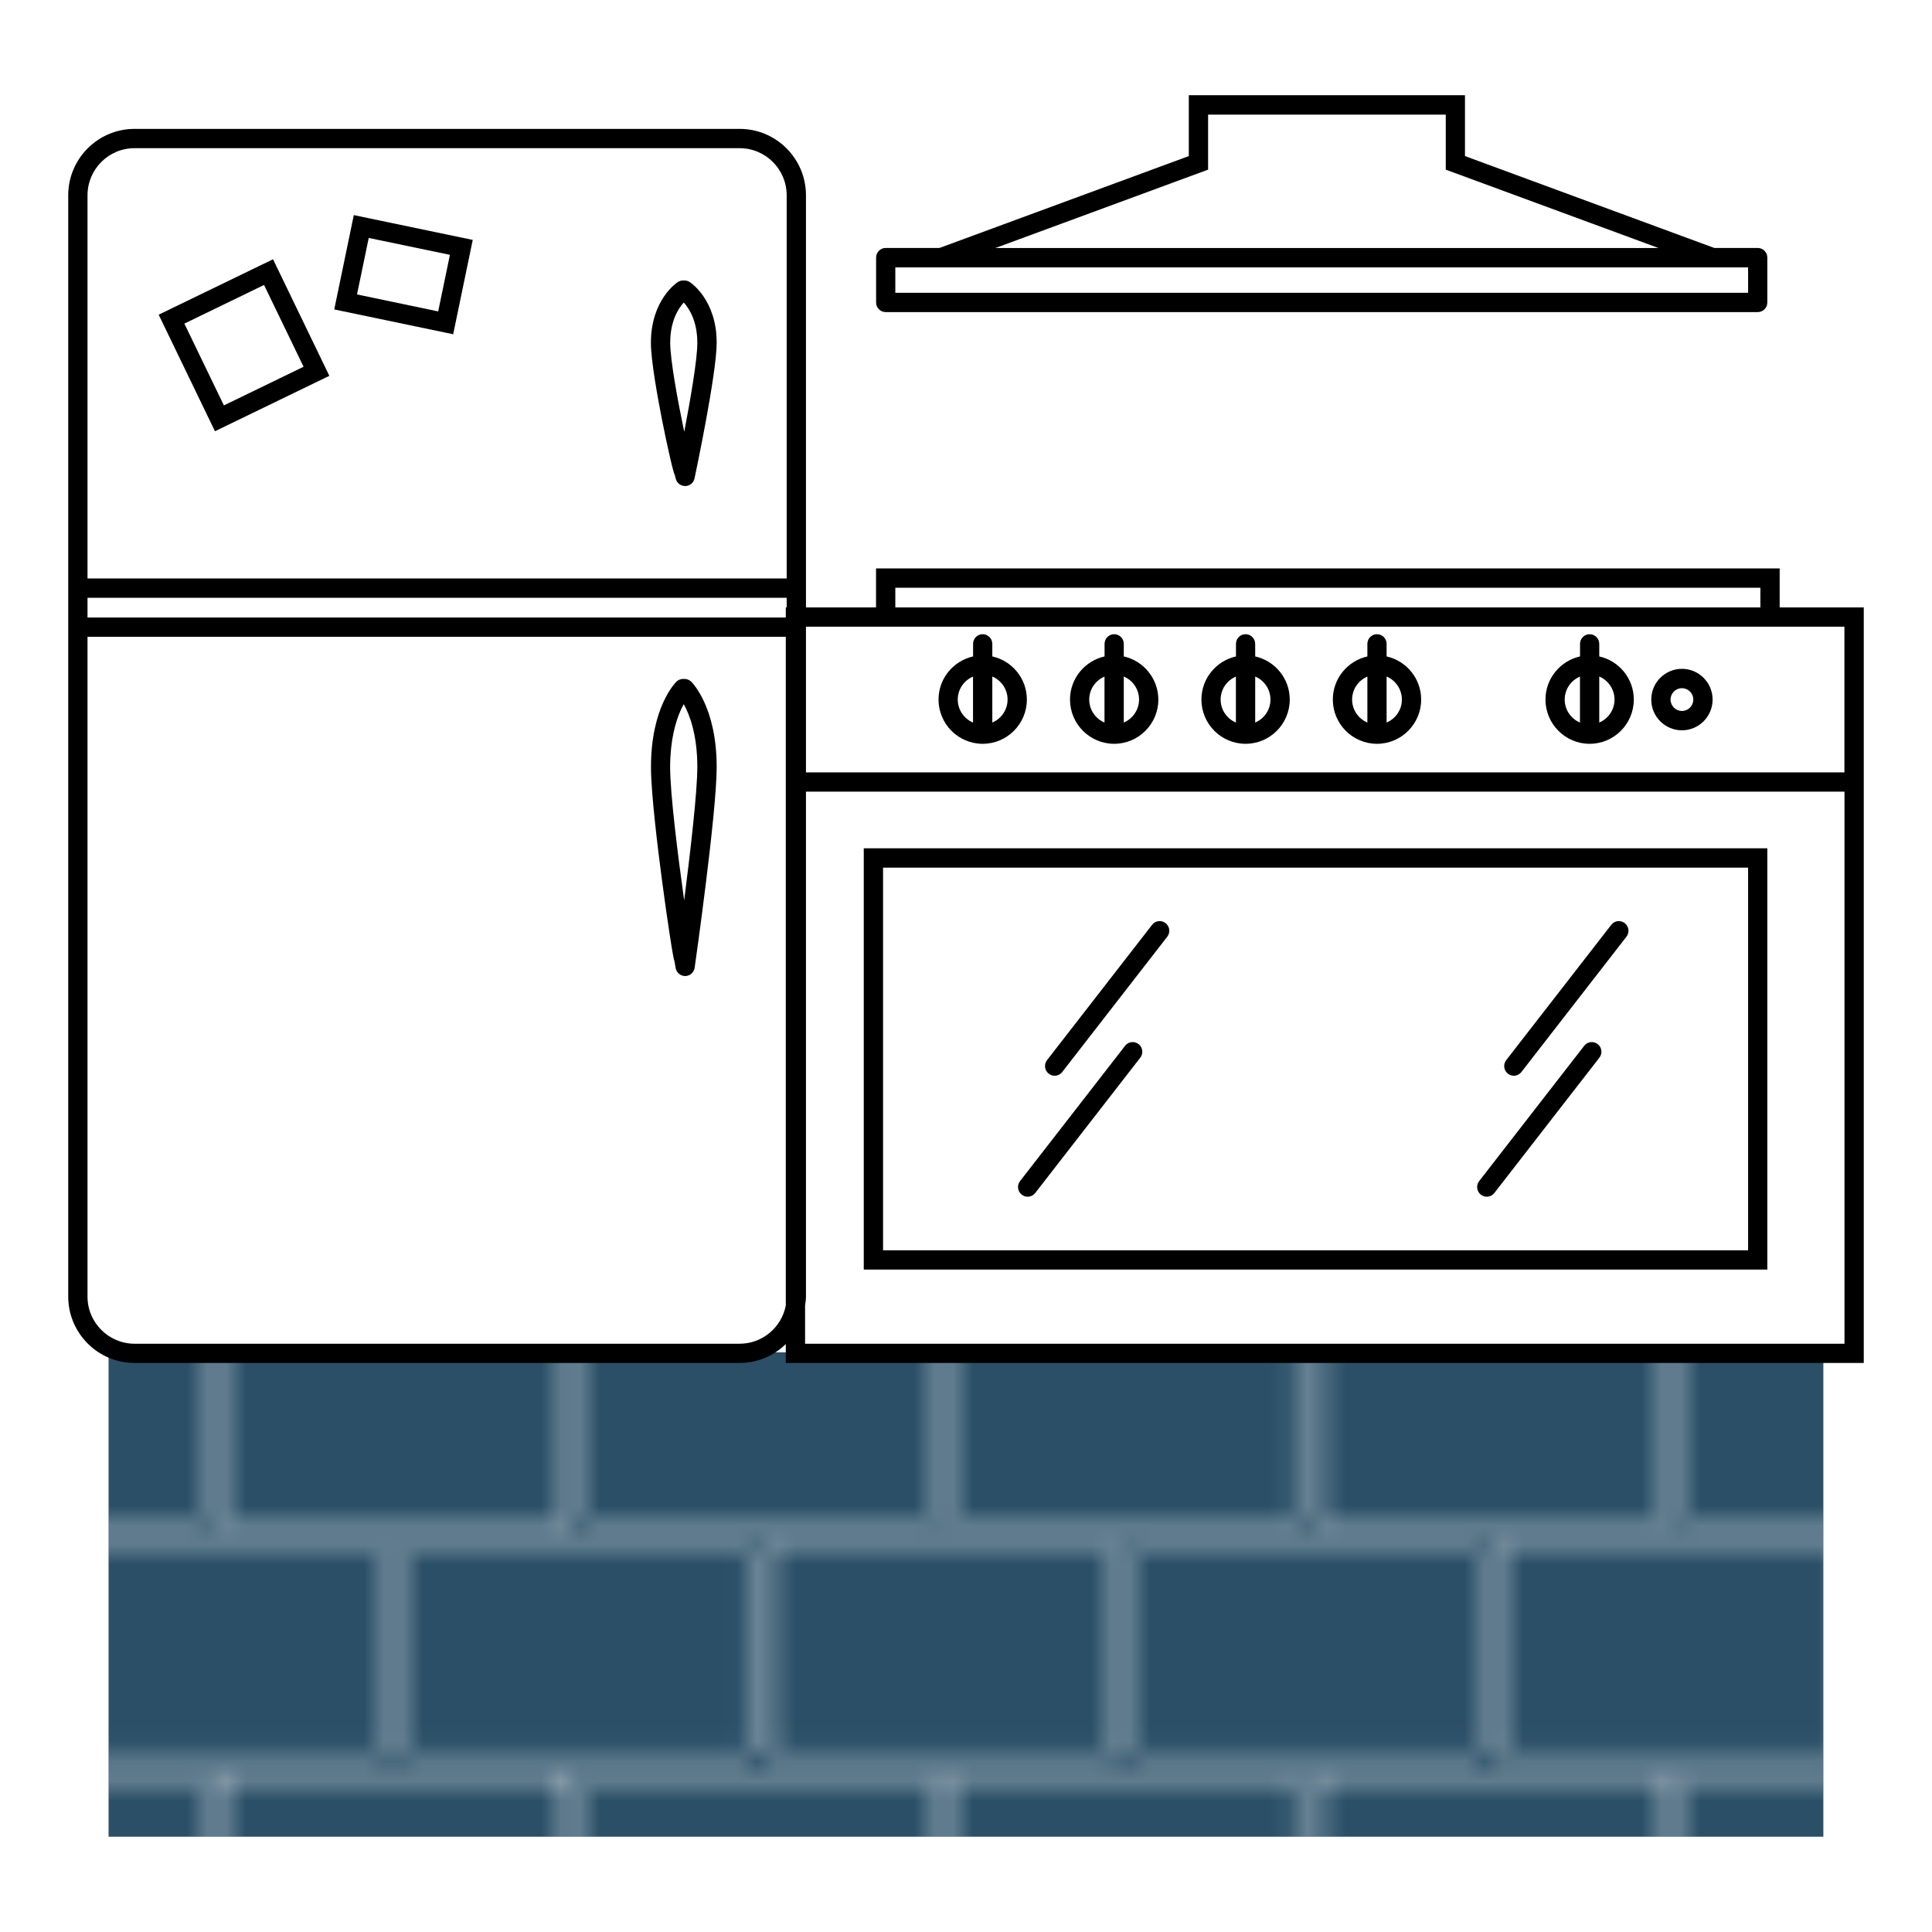 <svg version="1.1" id="Calque_1" xmlns="http://www.w3.org/2000/svg" xmlns:xlink="http://www.w3.org/1999/xlink" x="0px" y="0px"
	 viewBox="0 0 283.46 283.46" style="enable-background:new 0 0 283.46 283.46;" xml:space="preserve">
<style type="text/css">
	.st0{fill:none;}
	.st1{fill:none;stroke:#FFFFFF;stroke-width:0.25;stroke-miterlimit:10;}
	.st2{fill:#2A4F67;}
	.st3{fill:url(#SVGID_1_);}
</style>
<pattern  width="296.41" height="185.61" patternUnits="userSpaceOnUse" id="carro_noir" viewBox="17.8 -185.77 296.41 185.61" style="overflow:visible;">
	<g>
		<rect x="17.8" y="-185.77" class="st0" width="296.41" height="185.61"/>
		<g>
			<g>
				<rect x="9.87" y="-196.35" class="st1" width="7.89" height="10.59"/>
			</g>
		</g>
		<g>
			<g>
				<rect x="18.03" y="-196.39" class="st1" width="8.16" height="10.59"/>
				<rect x="45.75" y="-196.39" class="st1" width="17.65" height="10.59"/>
				<rect x="64.34" y="-196.39" class="st1" width="17.65" height="10.59"/>
				<rect x="27.16" y="-196.39" class="st1" width="17.65" height="10.59"/>
				<rect x="82.93" y="-196.39" class="st1" width="17.64" height="10.59"/>
				<rect x="120.1" y="-196.39" class="st1" width="17.65" height="10.59"/>
				<rect x="138.69" y="-196.39" class="st1" width="17.65" height="10.59"/>
				<rect x="101.51" y="-196.39" class="st1" width="17.65" height="10.59"/>
				<rect x="194.45" y="-196.35" class="st1" width="17.65" height="10.59"/>
				<rect x="213.04" y="-196.35" class="st1" width="17.65" height="10.59"/>
				<rect x="175.87" y="-196.35" class="st1" width="17.65" height="10.59"/>
				<rect x="231.64" y="-196.35" class="st1" width="17.64" height="10.59"/>
				<rect x="268.81" y="-196.35" class="st1" width="17.65" height="10.59"/>
				<rect x="287.39" y="-196.35" class="st1" width="17.65" height="10.59"/>
				<rect x="250.22" y="-196.35" class="st1" width="17.65" height="10.59"/>
				<rect x="306.27" y="-196.35" class="st1" width="7.89" height="10.59"/>
				<rect x="157.28" y="-196.33" class="st1" width="17.65" height="10.59"/>
			</g>
		</g>
		<g>
			<g>
				<rect x="0.12" y="-162.15" class="st1" width="17.65" height="10.59"/>
			</g>
			<g>
				<rect x="0.12" y="-185.45" class="st1" width="17.65" height="10.59"/>
			</g>
			<g>
				<rect x="9.87" y="-173.81" class="st1" width="7.89" height="10.59"/>
			</g>
			<g>
				<rect x="0.12" y="-138.86" class="st1" width="17.65" height="10.59"/>
			</g>
			<g>
				<rect x="9.87" y="-150.51" class="st1" width="7.89" height="10.59"/>
			</g>
			<g>
				<rect x="0.12" y="-115.56" class="st1" width="17.65" height="10.59"/>
			</g>
			<g>
				<rect x="9.87" y="-127.22" class="st1" width="7.89" height="10.59"/>
			</g>
			<g>
				<rect x="0.12" y="-92.26" class="st1" width="17.65" height="10.59"/>
			</g>
			<g>
				<rect x="9.87" y="-103.92" class="st1" width="7.89" height="10.59"/>
			</g>
			<g>
				<rect x="0.12" y="-68.97" class="st1" width="17.65" height="10.59"/>
			</g>
			<g>
				<rect x="9.87" y="-80.62" class="st1" width="7.89" height="10.59"/>
			</g>
			<g>
				<rect x="0.12" y="-45.67" class="st1" width="17.65" height="10.59"/>
			</g>
			<g>
				<rect x="9.87" y="-57.33" class="st1" width="7.89" height="10.59"/>
			</g>
			<g>
				<rect x="0.12" y="-22.37" class="st1" width="17.65" height="10.59"/>
			</g>
			<g>
				<rect x="9.87" y="-34.03" class="st1" width="7.89" height="10.59"/>
			</g>
			<g>
				<rect x="9.87" y="-10.73" class="st1" width="7.89" height="10.59"/>
			</g>
		</g>
		<g>
			<g>
				<rect x="18.03" y="-162.19" class="st1" width="17.65" height="10.59"/>
				<rect x="55.16" y="-162.19" class="st1" width="17.65" height="10.59"/>
				<rect x="73.73" y="-162.19" class="st1" width="17.65" height="10.59"/>
				<rect x="36.59" y="-162.19" class="st1" width="17.65" height="10.59"/>
				<rect x="92.29" y="-162.19" class="st1" width="17.65" height="10.59"/>
				<rect x="129.43" y="-162.19" class="st1" width="17.65" height="10.59"/>
				<rect x="147.99" y="-162.19" class="st1" width="17.65" height="10.59"/>
				<rect x="110.86" y="-162.19" class="st1" width="17.65" height="10.59"/>
				<rect x="166.56" y="-162.15" class="st1" width="17.65" height="10.59"/>
				<rect x="203.7" y="-162.15" class="st1" width="17.65" height="10.59"/>
				<rect x="222.26" y="-162.15" class="st1" width="17.65" height="10.59"/>
				<rect x="185.13" y="-162.15" class="st1" width="17.65" height="10.59"/>
				<rect x="240.83" y="-162.15" class="st1" width="17.65" height="10.59"/>
				<rect x="277.96" y="-162.15" class="st1" width="17.65" height="10.59"/>
				<rect x="296.53" y="-162.15" class="st1" width="17.65" height="10.59"/>
				<rect x="259.4" y="-162.15" class="st1" width="17.65" height="10.59"/>
			</g>
			<g>
				<rect x="18.03" y="-185.49" class="st1" width="17.65" height="10.59"/>
				<rect x="55.16" y="-185.49" class="st1" width="17.65" height="10.59"/>
				<rect x="73.73" y="-185.49" class="st1" width="17.65" height="10.59"/>
				<rect x="36.59" y="-185.49" class="st1" width="17.65" height="10.59"/>
				<rect x="92.29" y="-185.49" class="st1" width="17.65" height="10.59"/>
				<rect x="129.43" y="-185.49" class="st1" width="17.65" height="10.59"/>
				<rect x="147.99" y="-185.49" class="st1" width="17.65" height="10.59"/>
				<rect x="110.86" y="-185.49" class="st1" width="17.65" height="10.59"/>
				<rect x="166.56" y="-185.45" class="st1" width="17.65" height="10.59"/>
				<rect x="203.7" y="-185.45" class="st1" width="17.65" height="10.59"/>
				<rect x="222.26" y="-185.45" class="st1" width="17.65" height="10.59"/>
				<rect x="185.13" y="-185.45" class="st1" width="17.65" height="10.59"/>
				<rect x="240.83" y="-185.45" class="st1" width="17.65" height="10.59"/>
				<rect x="277.96" y="-185.45" class="st1" width="17.65" height="10.59"/>
				<rect x="296.53" y="-185.45" class="st1" width="17.65" height="10.59"/>
				<rect x="259.4" y="-185.45" class="st1" width="17.65" height="10.59"/>
			</g>
			<g>
				<rect x="18.03" y="-173.85" class="st1" width="8.16" height="10.59"/>
				<rect x="45.75" y="-173.85" class="st1" width="17.65" height="10.59"/>
				<rect x="64.34" y="-173.85" class="st1" width="17.65" height="10.59"/>
				<rect x="27.16" y="-173.85" class="st1" width="17.65" height="10.59"/>
				<rect x="82.93" y="-173.85" class="st1" width="17.64" height="10.59"/>
				<rect x="120.1" y="-173.85" class="st1" width="17.65" height="10.59"/>
				<rect x="138.69" y="-173.85" class="st1" width="17.65" height="10.59"/>
				<rect x="101.51" y="-173.85" class="st1" width="17.65" height="10.59"/>
				<rect x="194.45" y="-173.81" class="st1" width="17.65" height="10.59"/>
				<rect x="213.04" y="-173.81" class="st1" width="17.65" height="10.59"/>
				<rect x="175.87" y="-173.81" class="st1" width="17.65" height="10.59"/>
				<rect x="231.64" y="-173.81" class="st1" width="17.64" height="10.59"/>
				<rect x="268.81" y="-173.81" class="st1" width="17.65" height="10.59"/>
				<rect x="287.39" y="-173.81" class="st1" width="17.65" height="10.59"/>
				<rect x="250.22" y="-173.81" class="st1" width="17.65" height="10.59"/>
				<rect x="306.27" y="-173.81" class="st1" width="7.89" height="10.59"/>
				<rect x="157.28" y="-173.79" class="st1" width="17.65" height="10.59"/>
			</g>
			<g>
				<rect x="18.03" y="-138.9" class="st1" width="17.65" height="10.59"/>
				<rect x="55.16" y="-138.9" class="st1" width="17.65" height="10.59"/>
				<rect x="73.73" y="-138.9" class="st1" width="17.65" height="10.59"/>
				<rect x="36.59" y="-138.9" class="st1" width="17.65" height="10.59"/>
				<rect x="92.29" y="-138.9" class="st1" width="17.65" height="10.59"/>
				<rect x="129.43" y="-138.9" class="st1" width="17.65" height="10.59"/>
				<rect x="147.99" y="-138.9" class="st1" width="17.65" height="10.59"/>
				<rect x="110.86" y="-138.9" class="st1" width="17.65" height="10.59"/>
				<rect x="166.56" y="-138.86" class="st1" width="17.65" height="10.59"/>
				<rect x="203.7" y="-138.86" class="st1" width="17.65" height="10.59"/>
				<rect x="222.26" y="-138.86" class="st1" width="17.65" height="10.59"/>
				<rect x="185.13" y="-138.86" class="st1" width="17.65" height="10.59"/>
				<rect x="240.83" y="-138.86" class="st1" width="17.65" height="10.59"/>
				<rect x="277.96" y="-138.86" class="st1" width="17.65" height="10.59"/>
				<rect x="296.53" y="-138.86" class="st1" width="17.65" height="10.59"/>
				<rect x="259.4" y="-138.86" class="st1" width="17.65" height="10.59"/>
			</g>
			<g>
				<rect x="18.03" y="-150.55" class="st1" width="8.16" height="10.59"/>
				<rect x="45.75" y="-150.55" class="st1" width="17.65" height="10.59"/>
				<rect x="64.34" y="-150.55" class="st1" width="17.65" height="10.59"/>
				<rect x="27.16" y="-150.55" class="st1" width="17.65" height="10.59"/>
				<rect x="82.93" y="-150.55" class="st1" width="17.64" height="10.59"/>
				<rect x="120.1" y="-150.55" class="st1" width="17.65" height="10.59"/>
				<rect x="138.69" y="-150.55" class="st1" width="17.65" height="10.59"/>
				<rect x="101.51" y="-150.55" class="st1" width="17.65" height="10.59"/>
				<rect x="194.45" y="-150.51" class="st1" width="17.65" height="10.59"/>
				<rect x="213.04" y="-150.51" class="st1" width="17.65" height="10.59"/>
				<rect x="175.87" y="-150.51" class="st1" width="17.65" height="10.59"/>
				<rect x="231.64" y="-150.51" class="st1" width="17.64" height="10.59"/>
				<rect x="268.81" y="-150.51" class="st1" width="17.65" height="10.59"/>
				<rect x="287.39" y="-150.51" class="st1" width="17.65" height="10.59"/>
				<rect x="250.22" y="-150.51" class="st1" width="17.65" height="10.59"/>
				<rect x="306.27" y="-150.51" class="st1" width="7.89" height="10.59"/>
				<rect x="157.28" y="-150.5" class="st1" width="17.65" height="10.59"/>
			</g>
			<g>
				<rect x="18.03" y="-115.6" class="st1" width="17.65" height="10.59"/>
				<rect x="55.16" y="-115.6" class="st1" width="17.65" height="10.59"/>
				<rect x="73.73" y="-115.6" class="st1" width="17.65" height="10.59"/>
				<rect x="36.59" y="-115.6" class="st1" width="17.65" height="10.59"/>
				<rect x="92.29" y="-115.6" class="st1" width="17.65" height="10.59"/>
				<rect x="129.43" y="-115.6" class="st1" width="17.65" height="10.59"/>
				<rect x="147.99" y="-115.6" class="st1" width="17.65" height="10.59"/>
				<rect x="110.86" y="-115.6" class="st1" width="17.65" height="10.59"/>
				<rect x="166.56" y="-115.56" class="st1" width="17.65" height="10.59"/>
				<rect x="203.7" y="-115.56" class="st1" width="17.65" height="10.59"/>
				<rect x="222.26" y="-115.56" class="st1" width="17.65" height="10.59"/>
				<rect x="185.13" y="-115.56" class="st1" width="17.65" height="10.59"/>
				<rect x="240.83" y="-115.56" class="st1" width="17.65" height="10.59"/>
				<rect x="277.96" y="-115.56" class="st1" width="17.65" height="10.59"/>
				<rect x="296.53" y="-115.56" class="st1" width="17.65" height="10.59"/>
				<rect x="259.4" y="-115.56" class="st1" width="17.65" height="10.59"/>
			</g>
			<g>
				<rect x="18.03" y="-127.26" class="st1" width="8.16" height="10.59"/>
				<rect x="45.75" y="-127.26" class="st1" width="17.65" height="10.59"/>
				<rect x="64.34" y="-127.26" class="st1" width="17.65" height="10.59"/>
				<rect x="27.16" y="-127.26" class="st1" width="17.65" height="10.59"/>
				<rect x="82.93" y="-127.26" class="st1" width="17.64" height="10.59"/>
				<rect x="120.1" y="-127.26" class="st1" width="17.65" height="10.59"/>
				<rect x="138.69" y="-127.26" class="st1" width="17.65" height="10.59"/>
				<rect x="101.51" y="-127.26" class="st1" width="17.65" height="10.59"/>
				<rect x="194.45" y="-127.22" class="st1" width="17.65" height="10.59"/>
				<rect x="213.04" y="-127.22" class="st1" width="17.65" height="10.59"/>
				<rect x="175.87" y="-127.22" class="st1" width="17.65" height="10.59"/>
				<rect x="231.64" y="-127.22" class="st1" width="17.64" height="10.59"/>
				<rect x="268.81" y="-127.22" class="st1" width="17.65" height="10.59"/>
				<rect x="287.39" y="-127.22" class="st1" width="17.65" height="10.59"/>
				<rect x="250.22" y="-127.22" class="st1" width="17.65" height="10.59"/>
				<rect x="306.27" y="-127.22" class="st1" width="7.89" height="10.59"/>
				<rect x="157.28" y="-127.2" class="st1" width="17.65" height="10.59"/>
			</g>
			<g>
				<rect x="18.03" y="-92.3" class="st1" width="17.65" height="10.59"/>
				<rect x="55.16" y="-92.3" class="st1" width="17.65" height="10.59"/>
				<rect x="73.73" y="-92.3" class="st1" width="17.65" height="10.59"/>
				<rect x="36.59" y="-92.3" class="st1" width="17.65" height="10.59"/>
				<rect x="92.29" y="-92.3" class="st1" width="17.65" height="10.59"/>
				<rect x="129.43" y="-92.3" class="st1" width="17.65" height="10.59"/>
				<rect x="147.99" y="-92.3" class="st1" width="17.65" height="10.59"/>
				<rect x="110.86" y="-92.3" class="st1" width="17.65" height="10.59"/>
				<rect x="166.56" y="-92.26" class="st1" width="17.65" height="10.59"/>
				<rect x="203.7" y="-92.26" class="st1" width="17.65" height="10.59"/>
				<rect x="222.26" y="-92.26" class="st1" width="17.65" height="10.59"/>
				<rect x="185.13" y="-92.26" class="st1" width="17.65" height="10.59"/>
				<rect x="240.83" y="-92.26" class="st1" width="17.65" height="10.59"/>
				<rect x="277.96" y="-92.26" class="st1" width="17.65" height="10.59"/>
				<rect x="296.53" y="-92.26" class="st1" width="17.65" height="10.59"/>
				<rect x="259.4" y="-92.26" class="st1" width="17.65" height="10.59"/>
			</g>
			<g>
				<rect x="18.03" y="-103.96" class="st1" width="8.16" height="10.59"/>
				<rect x="45.75" y="-103.96" class="st1" width="17.65" height="10.59"/>
				<rect x="64.34" y="-103.96" class="st1" width="17.65" height="10.59"/>
				<rect x="27.16" y="-103.96" class="st1" width="17.65" height="10.59"/>
				<rect x="82.93" y="-103.96" class="st1" width="17.64" height="10.59"/>
				<rect x="120.1" y="-103.96" class="st1" width="17.65" height="10.59"/>
				<rect x="138.69" y="-103.96" class="st1" width="17.65" height="10.59"/>
				<rect x="101.51" y="-103.96" class="st1" width="17.65" height="10.59"/>
				<rect x="194.45" y="-103.92" class="st1" width="17.65" height="10.59"/>
				<rect x="213.04" y="-103.92" class="st1" width="17.65" height="10.59"/>
				<rect x="175.87" y="-103.92" class="st1" width="17.65" height="10.59"/>
				<rect x="231.64" y="-103.92" class="st1" width="17.64" height="10.59"/>
				<rect x="268.81" y="-103.92" class="st1" width="17.65" height="10.59"/>
				<rect x="287.39" y="-103.92" class="st1" width="17.65" height="10.59"/>
				<rect x="250.22" y="-103.92" class="st1" width="17.65" height="10.59"/>
				<rect x="306.27" y="-103.92" class="st1" width="7.89" height="10.59"/>
				<rect x="157.28" y="-103.9" class="st1" width="17.65" height="10.59"/>
			</g>
			<g>
				<rect x="18.03" y="-69.01" class="st1" width="17.65" height="10.59"/>
				<rect x="55.16" y="-69.01" class="st1" width="17.65" height="10.59"/>
				<rect x="73.73" y="-69.01" class="st1" width="17.65" height="10.59"/>
				<rect x="36.59" y="-69.01" class="st1" width="17.65" height="10.59"/>
				<rect x="92.29" y="-69.01" class="st1" width="17.65" height="10.59"/>
				<rect x="129.43" y="-69.01" class="st1" width="17.65" height="10.59"/>
				<rect x="147.99" y="-69.01" class="st1" width="17.65" height="10.59"/>
				<rect x="110.86" y="-69.01" class="st1" width="17.65" height="10.59"/>
				<rect x="166.56" y="-68.97" class="st1" width="17.65" height="10.59"/>
				<rect x="203.7" y="-68.97" class="st1" width="17.65" height="10.59"/>
				<rect x="222.26" y="-68.97" class="st1" width="17.65" height="10.59"/>
				<rect x="185.13" y="-68.97" class="st1" width="17.65" height="10.59"/>
				<rect x="240.83" y="-68.97" class="st1" width="17.65" height="10.59"/>
				<rect x="277.96" y="-68.97" class="st1" width="17.65" height="10.59"/>
				<rect x="296.53" y="-68.97" class="st1" width="17.65" height="10.59"/>
				<rect x="259.4" y="-68.97" class="st1" width="17.65" height="10.59"/>
			</g>
			<g>
				<rect x="18.03" y="-80.66" class="st1" width="8.16" height="10.59"/>
				<rect x="45.75" y="-80.66" class="st1" width="17.65" height="10.59"/>
				<rect x="64.34" y="-80.66" class="st1" width="17.65" height="10.59"/>
				<rect x="27.16" y="-80.66" class="st1" width="17.65" height="10.59"/>
				<rect x="82.93" y="-80.66" class="st1" width="17.64" height="10.59"/>
				<rect x="120.1" y="-80.66" class="st1" width="17.65" height="10.59"/>
				<rect x="138.69" y="-80.66" class="st1" width="17.65" height="10.59"/>
				<rect x="101.51" y="-80.66" class="st1" width="17.65" height="10.59"/>
				<rect x="194.45" y="-80.62" class="st1" width="17.65" height="10.59"/>
				<rect x="213.04" y="-80.62" class="st1" width="17.65" height="10.59"/>
				<rect x="175.87" y="-80.62" class="st1" width="17.65" height="10.59"/>
				<rect x="231.64" y="-80.62" class="st1" width="17.64" height="10.59"/>
				<rect x="268.81" y="-80.62" class="st1" width="17.65" height="10.59"/>
				<rect x="287.39" y="-80.62" class="st1" width="17.65" height="10.59"/>
				<rect x="250.22" y="-80.62" class="st1" width="17.65" height="10.59"/>
				<rect x="306.27" y="-80.62" class="st1" width="7.89" height="10.59"/>
				<rect x="157.28" y="-80.61" class="st1" width="17.65" height="10.59"/>
			</g>
			<g>
				<rect x="18.03" y="-45.71" class="st1" width="17.65" height="10.59"/>
				<rect x="55.16" y="-45.71" class="st1" width="17.65" height="10.59"/>
				<rect x="73.73" y="-45.71" class="st1" width="17.65" height="10.59"/>
				<rect x="36.59" y="-45.71" class="st1" width="17.65" height="10.59"/>
				<rect x="92.29" y="-45.71" class="st1" width="17.65" height="10.59"/>
				<rect x="129.43" y="-45.71" class="st1" width="17.65" height="10.59"/>
				<rect x="147.99" y="-45.71" class="st1" width="17.65" height="10.59"/>
				<rect x="110.86" y="-45.71" class="st1" width="17.65" height="10.59"/>
				<rect x="166.56" y="-45.67" class="st1" width="17.65" height="10.59"/>
				<rect x="203.7" y="-45.67" class="st1" width="17.65" height="10.59"/>
				<rect x="222.26" y="-45.67" class="st1" width="17.65" height="10.59"/>
				<rect x="185.13" y="-45.67" class="st1" width="17.65" height="10.59"/>
				<rect x="240.83" y="-45.67" class="st1" width="17.65" height="10.59"/>
				<rect x="277.96" y="-45.67" class="st1" width="17.65" height="10.59"/>
				<rect x="296.53" y="-45.67" class="st1" width="17.65" height="10.59"/>
				<rect x="259.4" y="-45.67" class="st1" width="17.65" height="10.59"/>
			</g>
			<g>
				<rect x="18.03" y="-57.37" class="st1" width="8.16" height="10.59"/>
				<rect x="45.75" y="-57.37" class="st1" width="17.65" height="10.59"/>
				<rect x="64.34" y="-57.37" class="st1" width="17.65" height="10.59"/>
				<rect x="27.16" y="-57.37" class="st1" width="17.65" height="10.59"/>
				<rect x="82.93" y="-57.37" class="st1" width="17.64" height="10.59"/>
				<rect x="120.1" y="-57.37" class="st1" width="17.65" height="10.59"/>
				<rect x="138.69" y="-57.37" class="st1" width="17.65" height="10.59"/>
				<rect x="101.51" y="-57.37" class="st1" width="17.65" height="10.59"/>
				<rect x="194.45" y="-57.33" class="st1" width="17.65" height="10.59"/>
				<rect x="213.04" y="-57.33" class="st1" width="17.65" height="10.59"/>
				<rect x="175.87" y="-57.33" class="st1" width="17.65" height="10.59"/>
				<rect x="231.64" y="-57.33" class="st1" width="17.64" height="10.59"/>
				<rect x="268.81" y="-57.33" class="st1" width="17.65" height="10.59"/>
				<rect x="287.39" y="-57.33" class="st1" width="17.65" height="10.59"/>
				<rect x="250.22" y="-57.33" class="st1" width="17.65" height="10.59"/>
				<rect x="306.27" y="-57.33" class="st1" width="7.89" height="10.59"/>
				<rect x="157.28" y="-57.31" class="st1" width="17.65" height="10.59"/>
			</g>
			<g>
				<rect x="18.03" y="-22.41" class="st1" width="17.65" height="10.59"/>
				<rect x="55.16" y="-22.41" class="st1" width="17.65" height="10.59"/>
				<rect x="73.73" y="-22.41" class="st1" width="17.65" height="10.59"/>
				<rect x="36.59" y="-22.41" class="st1" width="17.65" height="10.59"/>
				<rect x="92.29" y="-22.41" class="st1" width="17.65" height="10.59"/>
				<rect x="129.43" y="-22.41" class="st1" width="17.65" height="10.59"/>
				<rect x="147.99" y="-22.41" class="st1" width="17.65" height="10.59"/>
				<rect x="110.86" y="-22.41" class="st1" width="17.65" height="10.59"/>
				<rect x="166.56" y="-22.37" class="st1" width="17.65" height="10.59"/>
				<rect x="203.7" y="-22.37" class="st1" width="17.65" height="10.59"/>
				<rect x="222.26" y="-22.37" class="st1" width="17.65" height="10.59"/>
				<rect x="185.13" y="-22.37" class="st1" width="17.65" height="10.59"/>
				<rect x="240.83" y="-22.37" class="st1" width="17.65" height="10.59"/>
				<rect x="277.96" y="-22.37" class="st1" width="17.65" height="10.59"/>
				<rect x="296.53" y="-22.37" class="st1" width="17.65" height="10.59"/>
				<rect x="259.4" y="-22.37" class="st1" width="17.65" height="10.59"/>
			</g>
			<g>
				<rect x="18.03" y="-34.07" class="st1" width="8.16" height="10.59"/>
				<rect x="45.75" y="-34.07" class="st1" width="17.65" height="10.59"/>
				<rect x="64.34" y="-34.07" class="st1" width="17.65" height="10.59"/>
				<rect x="27.16" y="-34.07" class="st1" width="17.65" height="10.59"/>
				<rect x="82.93" y="-34.07" class="st1" width="17.64" height="10.59"/>
				<rect x="120.1" y="-34.07" class="st1" width="17.65" height="10.59"/>
				<rect x="138.69" y="-34.07" class="st1" width="17.65" height="10.59"/>
				<rect x="101.51" y="-34.07" class="st1" width="17.65" height="10.59"/>
				<rect x="194.45" y="-34.03" class="st1" width="17.65" height="10.59"/>
				<rect x="213.04" y="-34.03" class="st1" width="17.65" height="10.59"/>
				<rect x="175.87" y="-34.03" class="st1" width="17.65" height="10.59"/>
				<rect x="231.64" y="-34.03" class="st1" width="17.64" height="10.59"/>
				<rect x="268.81" y="-34.03" class="st1" width="17.65" height="10.59"/>
				<rect x="287.39" y="-34.03" class="st1" width="17.65" height="10.59"/>
				<rect x="250.22" y="-34.03" class="st1" width="17.65" height="10.59"/>
				<rect x="306.27" y="-34.03" class="st1" width="7.89" height="10.59"/>
				<rect x="157.28" y="-34.01" class="st1" width="17.65" height="10.59"/>
			</g>
			<g>
				<rect x="18.03" y="-10.77" class="st1" width="8.16" height="10.59"/>
				<rect x="45.75" y="-10.77" class="st1" width="17.65" height="10.59"/>
				<rect x="64.34" y="-10.77" class="st1" width="17.65" height="10.59"/>
				<rect x="27.16" y="-10.77" class="st1" width="17.65" height="10.59"/>
				<rect x="82.93" y="-10.77" class="st1" width="17.64" height="10.59"/>
				<rect x="120.1" y="-10.77" class="st1" width="17.65" height="10.59"/>
				<rect x="138.69" y="-10.77" class="st1" width="17.65" height="10.59"/>
				<rect x="101.51" y="-10.77" class="st1" width="17.65" height="10.59"/>
				<rect x="194.45" y="-10.73" class="st1" width="17.65" height="10.59"/>
				<rect x="213.04" y="-10.73" class="st1" width="17.65" height="10.59"/>
				<rect x="175.87" y="-10.73" class="st1" width="17.65" height="10.59"/>
				<rect x="231.64" y="-10.73" class="st1" width="17.64" height="10.59"/>
				<rect x="268.81" y="-10.73" class="st1" width="17.65" height="10.59"/>
				<rect x="287.39" y="-10.73" class="st1" width="17.65" height="10.59"/>
				<rect x="250.22" y="-10.73" class="st1" width="17.65" height="10.59"/>
				<rect x="306.27" y="-10.73" class="st1" width="7.89" height="10.59"/>
				<rect x="157.28" y="-10.72" class="st1" width="17.65" height="10.59"/>
			</g>
		</g>
	</g>
</pattern>
<rect x="15.93" y="198.41" class="st2" width="251.59" height="71.07"/>
<pattern  id="SVGID_1_" xlink:href="#carro_noir" patternTransform="matrix(2.884 0 0 2.889 14030.586 14465.13)">
</pattern>
<rect x="15.93" y="198.41" class="st3" width="251.59" height="71.07"/>
<g>
	<path d="M261.11,89.12V83.4H128.53v5.72h-10.28v-4.25V28.65c0-5.37-4.36-9.74-9.73-9.74H19.74c-5.36,0-9.73,4.37-9.73,9.74v56.22
		v8.55v96.81c0,5.37,4.36,9.74,9.73,9.74h88.78c2.63,0,5.01-1.06,6.77-2.77v2.77h158.16v-83.83V89.12H261.11z M131.36,86.23h126.92
		v2.89H131.36V86.23z M115.29,116.15v75.39c-0.61,3.19-3.41,5.61-6.77,5.61H19.74c-3.8,0-6.9-3.1-6.9-6.91V93.43h102.45V116.15z
		 M115.42,89.12h-0.13v1.48H12.84v-2.89h102.58V89.12z M115.42,84.87H12.84V28.65c0-3.81,3.09-6.91,6.9-6.91h88.78
		c3.8,0,6.9,3.1,6.9,6.91V84.87z M270.62,197.15h-152.5v-5.61c0.06-0.43,0.13-0.85,0.13-1.3v-74.09h152.37V197.15z M270.62,113.32
		H118.25V93.43v-1.48h10.28h132.57h9.51V113.32z"/>
	<path d="M259.31,124.46H126.73v61.81h132.57V124.46z M256.48,183.44H129.56v-56.14h126.92V183.44z"/>
	<path d="M145.59,96.31v-1.84c0-0.78-0.63-1.42-1.41-1.42c-0.78,0-1.41,0.63-1.41,1.42v1.84c-2.89,0.65-5.07,3.23-5.07,6.33
		c0,3.58,2.91,6.49,6.48,6.49c3.57,0,6.48-2.91,6.48-6.49C150.66,99.54,148.49,96.96,145.59,96.31z M142.76,106.01
		c-1.31-0.55-2.24-1.86-2.24-3.37c0-1.52,0.93-2.82,2.24-3.37V106.01z M145.59,106.01v-6.75c1.31,0.55,2.24,1.86,2.24,3.37
		C147.83,104.15,146.91,105.45,145.59,106.01z"/>
	<path d="M164.88,96.31v-1.84c0-0.78-0.63-1.42-1.41-1.42c-0.78,0-1.41,0.63-1.41,1.42v1.84c-2.89,0.65-5.07,3.23-5.07,6.33
		c0,3.58,2.91,6.49,6.48,6.49c3.57,0,6.48-2.91,6.48-6.49C169.94,99.54,167.77,96.96,164.88,96.31z M162.05,106.01
		c-1.31-0.55-2.24-1.86-2.24-3.37c0-1.52,0.93-2.82,2.24-3.37V106.01z M164.88,106.01v-6.75c1.31,0.55,2.24,1.86,2.24,3.37
		C167.12,104.15,166.19,105.45,164.88,106.01z"/>
	<path d="M184.16,96.31v-1.84c0-0.78-0.63-1.42-1.41-1.42c-0.78,0-1.41,0.63-1.41,1.42v1.84c-2.89,0.65-5.07,3.23-5.07,6.33
		c0,3.58,2.91,6.49,6.48,6.49c3.57,0,6.48-2.91,6.48-6.49C189.23,99.54,187.06,96.96,184.16,96.31z M181.33,106.01
		c-1.31-0.55-2.24-1.86-2.24-3.37c0-1.52,0.93-2.82,2.24-3.37V106.01z M184.16,106.01v-6.75c1.31,0.55,2.24,1.86,2.24,3.37
		C186.4,104.15,185.48,105.45,184.16,106.01z"/>
	<path d="M203.44,96.31v-1.84c0-0.78-0.63-1.42-1.41-1.42c-0.78,0-1.41,0.63-1.41,1.42v1.84c-2.89,0.65-5.07,3.23-5.07,6.33
		c0,3.58,2.91,6.49,6.48,6.49c3.57,0,6.48-2.91,6.48-6.49C208.51,99.54,206.34,96.96,203.44,96.31z M200.62,106.01
		c-1.31-0.55-2.24-1.86-2.24-3.37c0-1.52,0.93-2.82,2.24-3.37V106.01z M203.44,106.01v-6.75c1.31,0.55,2.24,1.86,2.24,3.37
		C205.69,104.15,204.76,105.45,203.44,106.01z"/>
	<path d="M234.64,96.31v-1.84c0-0.78-0.63-1.42-1.41-1.42c-0.78,0-1.41,0.63-1.41,1.42v1.84c-2.89,0.65-5.07,3.23-5.07,6.33
		c0,3.58,2.91,6.49,6.48,6.49c3.57,0,6.48-2.91,6.48-6.49C239.71,99.54,237.54,96.96,234.64,96.31z M231.81,106.01
		c-1.31-0.55-2.24-1.86-2.24-3.37c0-1.52,0.93-2.82,2.24-3.37V106.01z M234.64,106.01v-6.75c1.31,0.55,2.24,1.86,2.24,3.37
		C236.88,104.15,235.96,105.45,234.64,106.01z"/>
	<path d="M246.77,98.13c-2.48,0-4.5,2.02-4.5,4.51c0,2.49,2.02,4.51,4.5,4.51c2.48,0,4.5-2.02,4.5-4.51
		C251.27,100.15,249.25,98.13,246.77,98.13z M246.77,104.31c-0.92,0-1.67-0.75-1.67-1.67c0-0.92,0.75-1.67,1.67-1.67
		c0.92,0,1.67,0.75,1.67,1.67C248.44,103.56,247.69,104.31,246.77,104.31z"/>
	<path d="M222.1,157.83c0.42,0,0.84-0.19,1.12-0.55l15.41-19.85c0.48-0.62,0.37-1.51-0.25-1.99c-0.62-0.48-1.51-0.37-1.98,0.25
		l-15.41,19.85c-0.48,0.62-0.37,1.51,0.25,1.99C221.49,157.73,221.79,157.83,222.1,157.83z"/>
	<path d="M218.13,175.58c0.42,0,0.84-0.19,1.12-0.55l15.41-19.85c0.48-0.62,0.37-1.51-0.25-1.99c-0.62-0.48-1.51-0.37-1.98,0.25
		l-15.41,19.85c-0.48,0.62-0.37,1.51,0.25,1.99C217.52,175.48,217.83,175.58,218.13,175.58z"/>
	<path d="M154.73,157.83c0.42,0,0.84-0.19,1.12-0.55l15.41-19.85c0.48-0.62,0.37-1.51-0.25-1.99c-0.62-0.48-1.51-0.37-1.98,0.25
		l-15.41,19.85c-0.48,0.62-0.37,1.51,0.25,1.99C154.13,157.73,154.43,157.83,154.73,157.83z"/>
	<path d="M150.77,175.58c0.42,0,0.84-0.19,1.12-0.55l15.41-19.85c0.48-0.62,0.37-1.51-0.25-1.99c-0.62-0.48-1.51-0.37-1.98,0.25
		l-15.41,19.85c-0.48,0.62-0.37,1.51,0.25,1.99C150.16,175.48,150.47,175.58,150.77,175.58z"/>
	<path d="M129.95,45.79h127.94c0.78,0,1.41-0.63,1.41-1.42v-6.57c0-0.78-0.63-1.42-1.41-1.42h-6.37l-36.58-13.48v-8.93h-40.52v8.93
		l-36.58,13.48h-7.89c-0.78,0-1.41,0.63-1.41,1.42v6.57C128.53,45.16,129.17,45.79,129.95,45.79z M177.25,24.89v-8.07h34.87v8.07
		l31.22,11.5h-97.3L177.25,24.89z M131.36,39.23h125.12v3.73H131.36V39.23z"/>
	<path d="M98.3,137.4c0.16,1.06,0.31,1.95,0.42,2.57c0.07,0.38,0.13,0.75,0.24,1.07c0.11,0.63,0.17,0.98,0.17,0.98
		c0.12,0.68,0.71,1.18,1.39,1.18c0.01,0,0.01,0,0.02,0c0.7-0.01,1.28-0.53,1.38-1.22c0.13-0.92,3.23-22.73,3.23-29.43
		c0-8.83-3.59-12.39-3.74-12.54c-0.26-0.25-0.62-0.4-0.98-0.4h-0.2c-0.37,0-0.72,0.14-0.98,0.4c-0.15,0.15-3.74,3.71-3.74,12.54
		c0,3.83,1.02,12.11,1.63,16.7C97.51,132.1,97.94,135.07,98.3,137.4z M99.78,104.41c0.18-0.43,0.37-0.79,0.54-1.1
		c0.84,1.51,1.99,4.45,1.99,9.22c0,3.72-1.04,12.61-1.93,19.57c-0.94-6.69-2.06-15.69-2.06-19.57
		C98.33,108.6,99.12,105.95,99.78,104.41z"/>
	<path d="M101.19,41.38c-0.23-0.15-0.5-0.23-0.77-0.23h-0.2c-0.27,0-0.54,0.08-0.77,0.23c-0.16,0.1-3.95,2.63-3.95,8.91
		c0,2.64,1.03,8.24,1.64,11.35c0.38,1.92,0.81,3.93,1.17,5.49c0.17,0.72,0.31,1.33,0.43,1.75c0.07,0.26,0.14,0.54,0.26,0.79
		c0.09,0.37,0.15,0.58,0.15,0.58c0.16,0.63,0.73,1.06,1.37,1.06c0.01,0,0.02,0,0.03,0c0.66-0.01,1.22-0.48,1.35-1.12
		c0.13-0.62,3.25-15.33,3.25-19.91C105.15,44.01,101.36,41.48,101.19,41.38z M100.39,63.36c-0.94-4.48-2.06-10.57-2.06-13.06
		c0-3.2,1.2-5.05,1.99-5.92c0.79,0.87,1.99,2.73,1.99,5.92C102.32,52.75,101.28,58.7,100.39,63.36z"/>
	<path d="M23.28,46.17l8.26,17.1l16.78-8.13l-8.26-17.1L23.28,46.17z M32.85,59.48l-5.8-12l11.69-5.67l5.8,12L32.85,59.48z"/>
	<path d="M49.04,45.4l17.45,3.64l2.87-13.84l-17.45-3.64L49.04,45.4z M54.1,34.91l11.91,2.48l-1.72,8.3L52.38,43.2L54.1,34.91z"/>
</g>
</svg>
